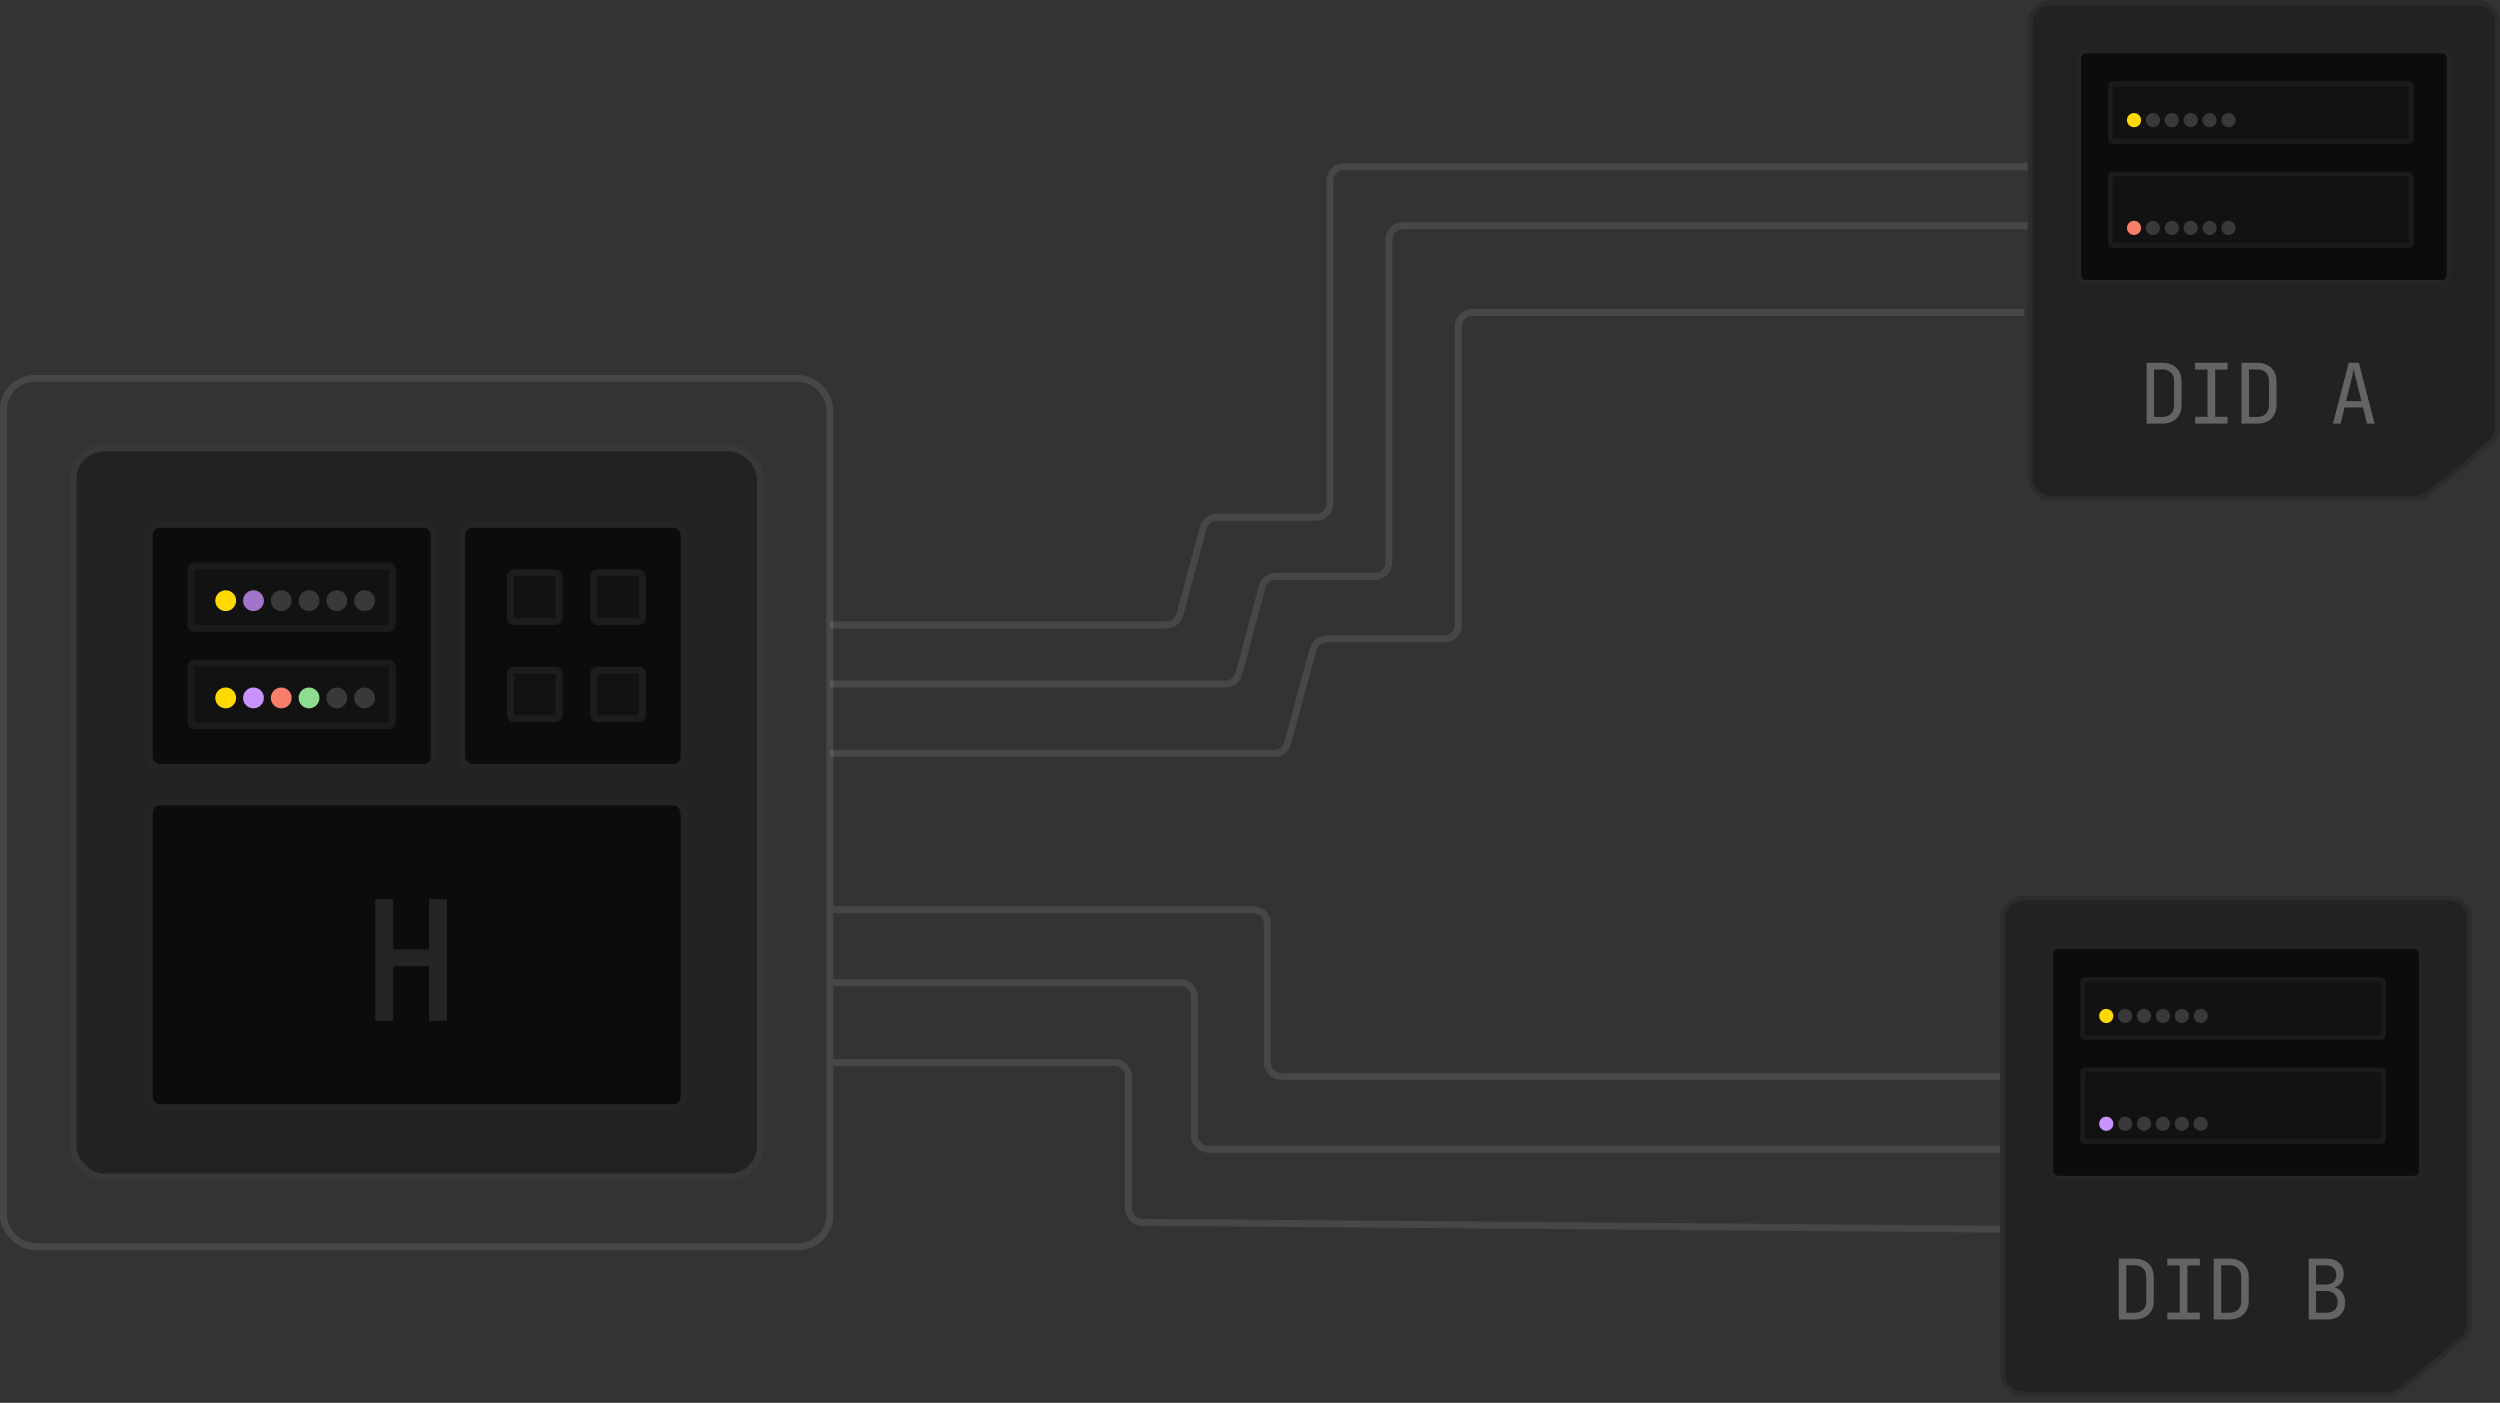<svg width="360" height="202" viewBox="0 0 360 202" fill="none" xmlns="http://www.w3.org/2000/svg">
<rect x="0" y="0" width="360" height="202" fill="#333333" stroke="none"/>
<rect x="0.5" y="54.5" width="119" height="125" rx="4.5" stroke="white" stroke-opacity="0.1"/>
<rect x="10" y="64" width="100" height="106" rx="5" fill="#1E1E1E" fill-opacity="0.8"/>
<rect x="10.5" y="64.5" width="99" height="105" rx="4.5" stroke="white" stroke-opacity="0.1"/>
<path d="M288 132.4C288 130.522 289.522 129 291.4 129H352.6C354.478 129 356 130.522 356 132.4V190.423C356 191.423 355.56 192.373 354.796 193.019L349.5 197.5L345.929 200.341C345.328 200.819 344.581 201.08 343.813 201.08H291.4C289.522 201.08 288 199.558 288 197.68V132.4Z" fill="#1E1E1E" fill-opacity="0.8"/>
<path d="M291.4 129.34H352.6C354.29 129.34 355.66 130.71 355.66 132.4V190.423C355.66 191.323 355.263 192.177 354.576 192.759L349.28 197.24L345.718 200.074C345.176 200.505 344.504 200.74 343.812 200.74H291.4C289.71 200.74 288.34 199.37 288.34 197.68V132.4C288.34 130.71 289.71 129.34 291.4 129.34Z" stroke="white" stroke-opacity="0.05" stroke-width="0.68"/>
<path d="M292 3.4C292 1.522 293.522 0 295.4 0H356.6C358.478 0 360 1.522 360 3.4V61.423C360 62.423 359.56 63.373 358.796 64.019L353.5 68.5L349.929 71.341C349.328 71.819 348.581 72.08 347.813 72.08H295.4C293.522 72.08 292 70.558 292 68.68V3.4Z" fill="#1E1E1E" fill-opacity="0.8"/>
<path d="M295.4 0.34H356.6C358.29 0.34 359.66 1.71 359.66 3.4V61.423C359.66 62.323 359.263 63.177 358.576 63.759L353.28 68.24L349.718 71.074C349.176 71.505 348.504 71.74 347.812 71.74H295.4C293.71 71.74 292.34 70.37 292.34 68.68V3.4C292.34 1.71 293.71 0.34 295.4 0.34Z" stroke="white" stroke-opacity="0.05" stroke-width="0.68"/>
<rect x="21" y="75" width="42" height="36" rx="2" fill="#0C0C0C"/>
<rect x="21.5" y="75.5" width="41" height="35" rx="1.5" stroke="white" stroke-opacity="0.1"/>
<rect x="295" y="136" width="54" height="34" rx="1.36" fill="#0C0C0C"/>
<rect x="295.34" y="136.34" width="53.32" height="33.32" rx="1.02" stroke="white" stroke-opacity="0.1" stroke-width="0.68"/>
<rect x="295" y="136" width="54" height="34" rx="1.36" fill="#0C0C0C"/>
<rect x="295.34" y="136.34" width="53.32" height="33.32" rx="1.02" stroke="white" stroke-opacity="0.1" stroke-width="0.68"/>
<rect x="66" y="75" width="33" height="36" rx="2" fill="#0C0C0C"/>
<rect x="66.5" y="75.5" width="32" height="35" rx="1.5" stroke="white" stroke-opacity="0.1"/>
<rect x="21" y="115" width="78" height="45" rx="2" fill="#0C0C0C"/>
<rect x="21.5" y="115.5" width="77" height="44" rx="1.5" stroke="white" stroke-opacity="0.1"/>
<rect x="21" y="115" width="78" height="45" rx="2" fill="#0C0C0C"/>
<rect x="21.5" y="115.5" width="77" height="44" rx="1.5" stroke="white" stroke-opacity="0.1"/>
<rect x="21" y="115" width="78" height="45" rx="2" fill="#0C0C0C"/>
<rect x="21.5" y="115.5" width="77" height="44" rx="1.5" stroke="white" stroke-opacity="0.1"/>
<rect x="27" y="81" width="30" height="10" rx="1" fill="#121212"/>
<rect x="27.5" y="81.5" width="29" height="9" rx="0.5" stroke="white" stroke-opacity="0.04"/>
<rect x="299.56" y="140.72" width="44" height="9" rx="0.68" fill="#121212"/>
<rect x="299.9" y="141.06" width="43.32" height="8.32" rx="0.34" stroke="white" stroke-opacity="0.04" stroke-width="0.68"/>
<rect x="27" y="95" width="30" height="10" rx="1" fill="#121212"/>
<rect x="27.5" y="95.5" width="29" height="9" rx="0.5" stroke="white" stroke-opacity="0.04"/>
<rect x="299.56" y="153.72" width="44" height="11" rx="0.68" fill="#121212"/>
<rect x="299.9" y="154.06" width="43.32" height="10.32" rx="0.34" stroke="white" stroke-opacity="0.04" stroke-width="0.68"/>
<circle cx="32.5" cy="86.5" r="1.5" fill="#FFD900"/>
<circle cx="36.5" cy="86.5" r="1.5" fill="#A075CA"/>
<circle cx="40.5" cy="86.5" r="1.5" fill="#D9D9D9" fill-opacity="0.2"/>
<circle cx="44.5" cy="86.5" r="1.5" fill="#D9D9D9" fill-opacity="0.2"/>
<circle cx="48.5" cy="86.5" r="1.5" fill="#D9D9D9" fill-opacity="0.2"/>
<circle cx="52.5" cy="86.5" r="1.5" fill="#D9D9D9" fill-opacity="0.2"/>
<circle cx="303.3" cy="146.3" r="1.02" fill="#FFD900"/>
<circle cx="306.02" cy="146.3" r="1.02" fill="#D9D9D9" fill-opacity="0.2"/>
<circle cx="308.74" cy="146.3" r="1.02" fill="#D9D9D9" fill-opacity="0.2"/>
<circle cx="311.46" cy="146.3" r="1.02" fill="#D9D9D9" fill-opacity="0.2"/>
<circle cx="314.18" cy="146.3" r="1.02" fill="#D9D9D9" fill-opacity="0.2"/>
<circle cx="316.9" cy="146.3" r="1.02" fill="#D9D9D9" fill-opacity="0.2"/>
<circle cx="32.5" cy="100.5" r="1.5" fill="#FFD900"/>
<circle cx="36.5" cy="100.5" r="1.5" fill="#C893FD"/>
<circle cx="40.5" cy="100.5" r="1.5" fill="#F87D6B"/>
<circle cx="44.5" cy="100.5" r="1.5" fill="#8EDC90"/>
<circle cx="48.5" cy="100.5" r="1.5" fill="#D9D9D9" fill-opacity="0.2"/>
<circle cx="52.5" cy="100.5" r="1.5" fill="#D9D9D9" fill-opacity="0.2"/>
<circle cx="303.3" cy="161.82" r="1.02" fill="#C893FD"/>
<circle cx="306.02" cy="161.82" r="1.02" fill="#D9D9D9" fill-opacity="0.2"/>
<circle cx="308.74" cy="161.82" r="1.02" fill="#D9D9D9" fill-opacity="0.2"/>
<circle cx="311.46" cy="161.82" r="1.02" fill="#D9D9D9" fill-opacity="0.2"/>
<circle cx="314.18" cy="161.82" r="1.02" fill="#D9D9D9" fill-opacity="0.2"/>
<circle cx="316.9" cy="161.82" r="1.02" fill="#D9D9D9" fill-opacity="0.2"/>
<rect x="299" y="7" width="54" height="34" rx="1.36" fill="#0C0C0C"/>
<rect x="299.34" y="7.34" width="53.32" height="33.32" rx="1.02" stroke="white" stroke-opacity="0.1" stroke-width="0.68"/>
<rect x="303.56" y="11.72" width="44" height="9" rx="0.68" fill="#121212"/>
<rect x="303.9" y="12.06" width="43.32" height="8.32" rx="0.34" stroke="white" stroke-opacity="0.04" stroke-width="0.68"/>
<rect x="303.56" y="24.72" width="44" height="11" rx="0.68" fill="#121212"/>
<rect x="303.9" y="25.06" width="43.32" height="10.32" rx="0.34" stroke="white" stroke-opacity="0.04" stroke-width="0.68"/>
<circle cx="307.3" cy="17.3" r="1.02" fill="#FFD900"/>
<circle cx="310.02" cy="17.3" r="1.02" fill="#D9D9D9" fill-opacity="0.2"/>
<circle cx="312.74" cy="17.3" r="1.02" fill="#D9D9D9" fill-opacity="0.2"/>
<circle cx="315.46" cy="17.3" r="1.02" fill="#D9D9D9" fill-opacity="0.2"/>
<circle cx="318.18" cy="17.3" r="1.02" fill="#D9D9D9" fill-opacity="0.2"/>
<circle cx="320.9" cy="17.3" r="1.02" fill="#D9D9D9" fill-opacity="0.2"/>
<circle cx="307.3" cy="32.82" r="1.02" fill="#F87D6B"/>
<circle cx="310.02" cy="32.82" r="1.02" fill="#D9D9D9" fill-opacity="0.2"/>
<circle cx="312.74" cy="32.82" r="1.02" fill="#D9D9D9" fill-opacity="0.2"/>
<circle cx="315.46" cy="32.82" r="1.02" fill="#D9D9D9" fill-opacity="0.2"/>
<circle cx="318.18" cy="32.82" r="1.02" fill="#D9D9D9" fill-opacity="0.2"/>
<circle cx="320.9" cy="32.82" r="1.02" fill="#D9D9D9" fill-opacity="0.2"/>
<rect x="73" y="82" width="8" height="8" rx="1" fill="#121212"/>
<rect x="73.5" y="82.5" width="7" height="7" rx="0.5" stroke="white" stroke-opacity="0.05"/>
<rect x="73" y="96" width="8" height="8" rx="1" fill="#121212"/>
<rect x="73.5" y="96.5" width="7" height="7" rx="0.5" stroke="white" stroke-opacity="0.05"/>
<rect x="85" y="82" width="8" height="8" rx="1" fill="#121212"/>
<rect x="85.5" y="82.5" width="7" height="7" rx="0.5" stroke="white" stroke-opacity="0.05"/>
<rect x="85" y="96" width="8" height="8" rx="1" fill="#121212"/>
<rect x="85.5" y="96.5" width="7" height="7" rx="0.5" stroke="white" stroke-opacity="0.05"/>
<path d="M54.04 147V129.48H56.632V136.728H61.768V129.48H64.36V147H61.768V139.128H56.632V147H54.04Z" fill="white" fill-opacity="0.1"/>
<path d="M119.5 90H167.965C168.871 90 169.663 89.392 169.897 88.518L173.256 75.982C173.49 75.108 174.283 74.5 175.188 74.5H189.5C190.605 74.5 191.5 73.605 191.5 72.5V26C191.5 24.895 192.395 24 193.5 24H292" stroke="white" stroke-opacity="0.1"/>
<path d="M119.5 98.5H176.465C177.371 98.5 178.163 97.892 178.397 97.018L181.756 84.482C181.99 83.608 182.783 83 183.688 83H198C199.105 83 200 82.105 200 81V34.5C200 33.395 200.895 32.5 202 32.5H292" stroke="white" stroke-opacity="0.1"/>
<path d="M119.5 108.5H183.472C184.374 108.5 185.165 107.896 185.402 107.026L189.098 93.474C189.335 92.604 190.126 92 191.028 92H208C209.105 92 210 91.105 210 90V47C210 45.895 210.895 45 212 45H291.5" stroke="white" stroke-opacity="0.1"/>
<path d="M120 131H180.5C181.605 131 182.5 131.895 182.5 133V153C182.5 154.105 183.395 155 184.5 155H288" stroke="white" stroke-opacity="0.1"/>
<path d="M120 141.5L170 141.5C171.105 141.5 172 142.395 172 143.5V163.5C172 164.605 172.895 165.5 174 165.5H288" stroke="white" stroke-opacity="0.1"/>
<path d="M120 153H160.5C161.605 153 162.5 153.895 162.5 155V174.016C162.5 175.114 163.386 176.007 164.484 176.016L288 177" stroke="white" stroke-opacity="0.1"/>
<path d="M305.104 190V181.24H307.372C307.94 181.24 308.428 181.348 308.836 181.564C309.252 181.78 309.572 182.084 309.796 182.476C310.028 182.868 310.144 183.332 310.144 183.868V187.36C310.144 187.896 310.028 188.364 309.796 188.764C309.572 189.156 309.252 189.46 308.836 189.676C308.428 189.892 307.94 190 307.372 190H305.104ZM306.184 189.04H307.372C307.9 189.04 308.312 188.892 308.608 188.596C308.912 188.3 309.064 187.888 309.064 187.36V183.868C309.064 183.348 308.912 182.94 308.608 182.644C308.312 182.348 307.9 182.2 307.372 182.2H306.184V189.04ZM312.095 190V189.016H313.883V182.224H312.095V181.24H316.775V182.224H314.987V189.016H316.775V190H312.095ZM318.775 190V181.24H321.043C321.611 181.24 322.099 181.348 322.507 181.564C322.923 181.78 323.243 182.084 323.467 182.476C323.699 182.868 323.815 183.332 323.815 183.868V187.36C323.815 187.896 323.699 188.364 323.467 188.764C323.243 189.156 322.923 189.46 322.507 189.676C322.099 189.892 321.611 190 321.043 190H318.775ZM319.855 189.04H321.043C321.571 189.04 321.983 188.892 322.279 188.596C322.583 188.3 322.735 187.888 322.735 187.36V183.868C322.735 183.348 322.583 182.94 322.279 182.644C321.983 182.348 321.571 182.2 321.043 182.2H319.855V189.04ZM332.457 190V181.24H334.941C335.741 181.24 336.365 181.44 336.813 181.84C337.269 182.24 337.497 182.796 337.497 183.508C337.497 183.908 337.413 184.256 337.245 184.552C337.077 184.848 336.837 185.076 336.525 185.236C336.221 185.396 335.853 185.472 335.421 185.464V185.284C335.885 185.276 336.285 185.364 336.621 185.548C336.965 185.732 337.229 185.996 337.413 186.34C337.605 186.684 337.701 187.092 337.701 187.564C337.701 188.06 337.597 188.492 337.389 188.86C337.181 189.228 336.885 189.512 336.501 189.712C336.117 189.904 335.657 190 335.121 190H332.457ZM333.513 189.028H335.001C335.505 189.028 335.901 188.896 336.189 188.632C336.485 188.36 336.633 187.992 336.633 187.528C336.633 187.048 336.485 186.66 336.189 186.364C335.901 186.06 335.505 185.908 335.001 185.908H333.513V189.028ZM333.513 184.972H334.929C335.393 184.972 335.757 184.848 336.021 184.6C336.293 184.352 336.429 184.016 336.429 183.592C336.429 183.168 336.297 182.832 336.033 182.584C335.769 182.336 335.405 182.212 334.941 182.212H333.513V184.972Z" fill="white" fill-opacity="0.3"/>
<path d="M309.104 61V52.24H311.372C311.94 52.24 312.428 52.348 312.836 52.564C313.252 52.78 313.572 53.084 313.796 53.476C314.028 53.868 314.144 54.332 314.144 54.868V58.36C314.144 58.896 314.028 59.364 313.796 59.764C313.572 60.156 313.252 60.46 312.836 60.676C312.428 60.892 311.94 61 311.372 61H309.104ZM310.184 60.04H311.372C311.9 60.04 312.312 59.892 312.608 59.596C312.912 59.3 313.064 58.888 313.064 58.36V54.868C313.064 54.348 312.912 53.94 312.608 53.644C312.312 53.348 311.9 53.2 311.372 53.2H310.184V60.04ZM316.095 61V60.016H317.883V53.224H316.095V52.24H320.775V53.224H318.987V60.016H320.775V61H316.095ZM322.775 61V52.24H325.043C325.611 52.24 326.099 52.348 326.507 52.564C326.923 52.78 327.243 53.084 327.467 53.476C327.699 53.868 327.815 54.332 327.815 54.868V58.36C327.815 58.896 327.699 59.364 327.467 59.764C327.243 60.156 326.923 60.46 326.507 60.676C326.099 60.892 325.611 61 325.043 61H322.775ZM323.855 60.04H325.043C325.571 60.04 325.983 59.892 326.279 59.596C326.583 59.3 326.735 58.888 326.735 58.36V54.868C326.735 54.348 326.583 53.94 326.279 53.644C325.983 53.348 325.571 53.2 325.043 53.2H323.855V60.04ZM335.941 61L338.221 52.24H339.673L341.941 61H340.849L340.273 58.672H337.621L337.045 61H335.941ZM337.837 57.76H340.045L339.373 55.06C339.245 54.548 339.145 54.12 339.073 53.776C339.001 53.432 338.957 53.208 338.941 53.104C338.925 53.208 338.881 53.432 338.809 53.776C338.737 54.12 338.637 54.544 338.509 55.048L337.837 57.76Z" fill="white" fill-opacity="0.3"/>
</svg>
